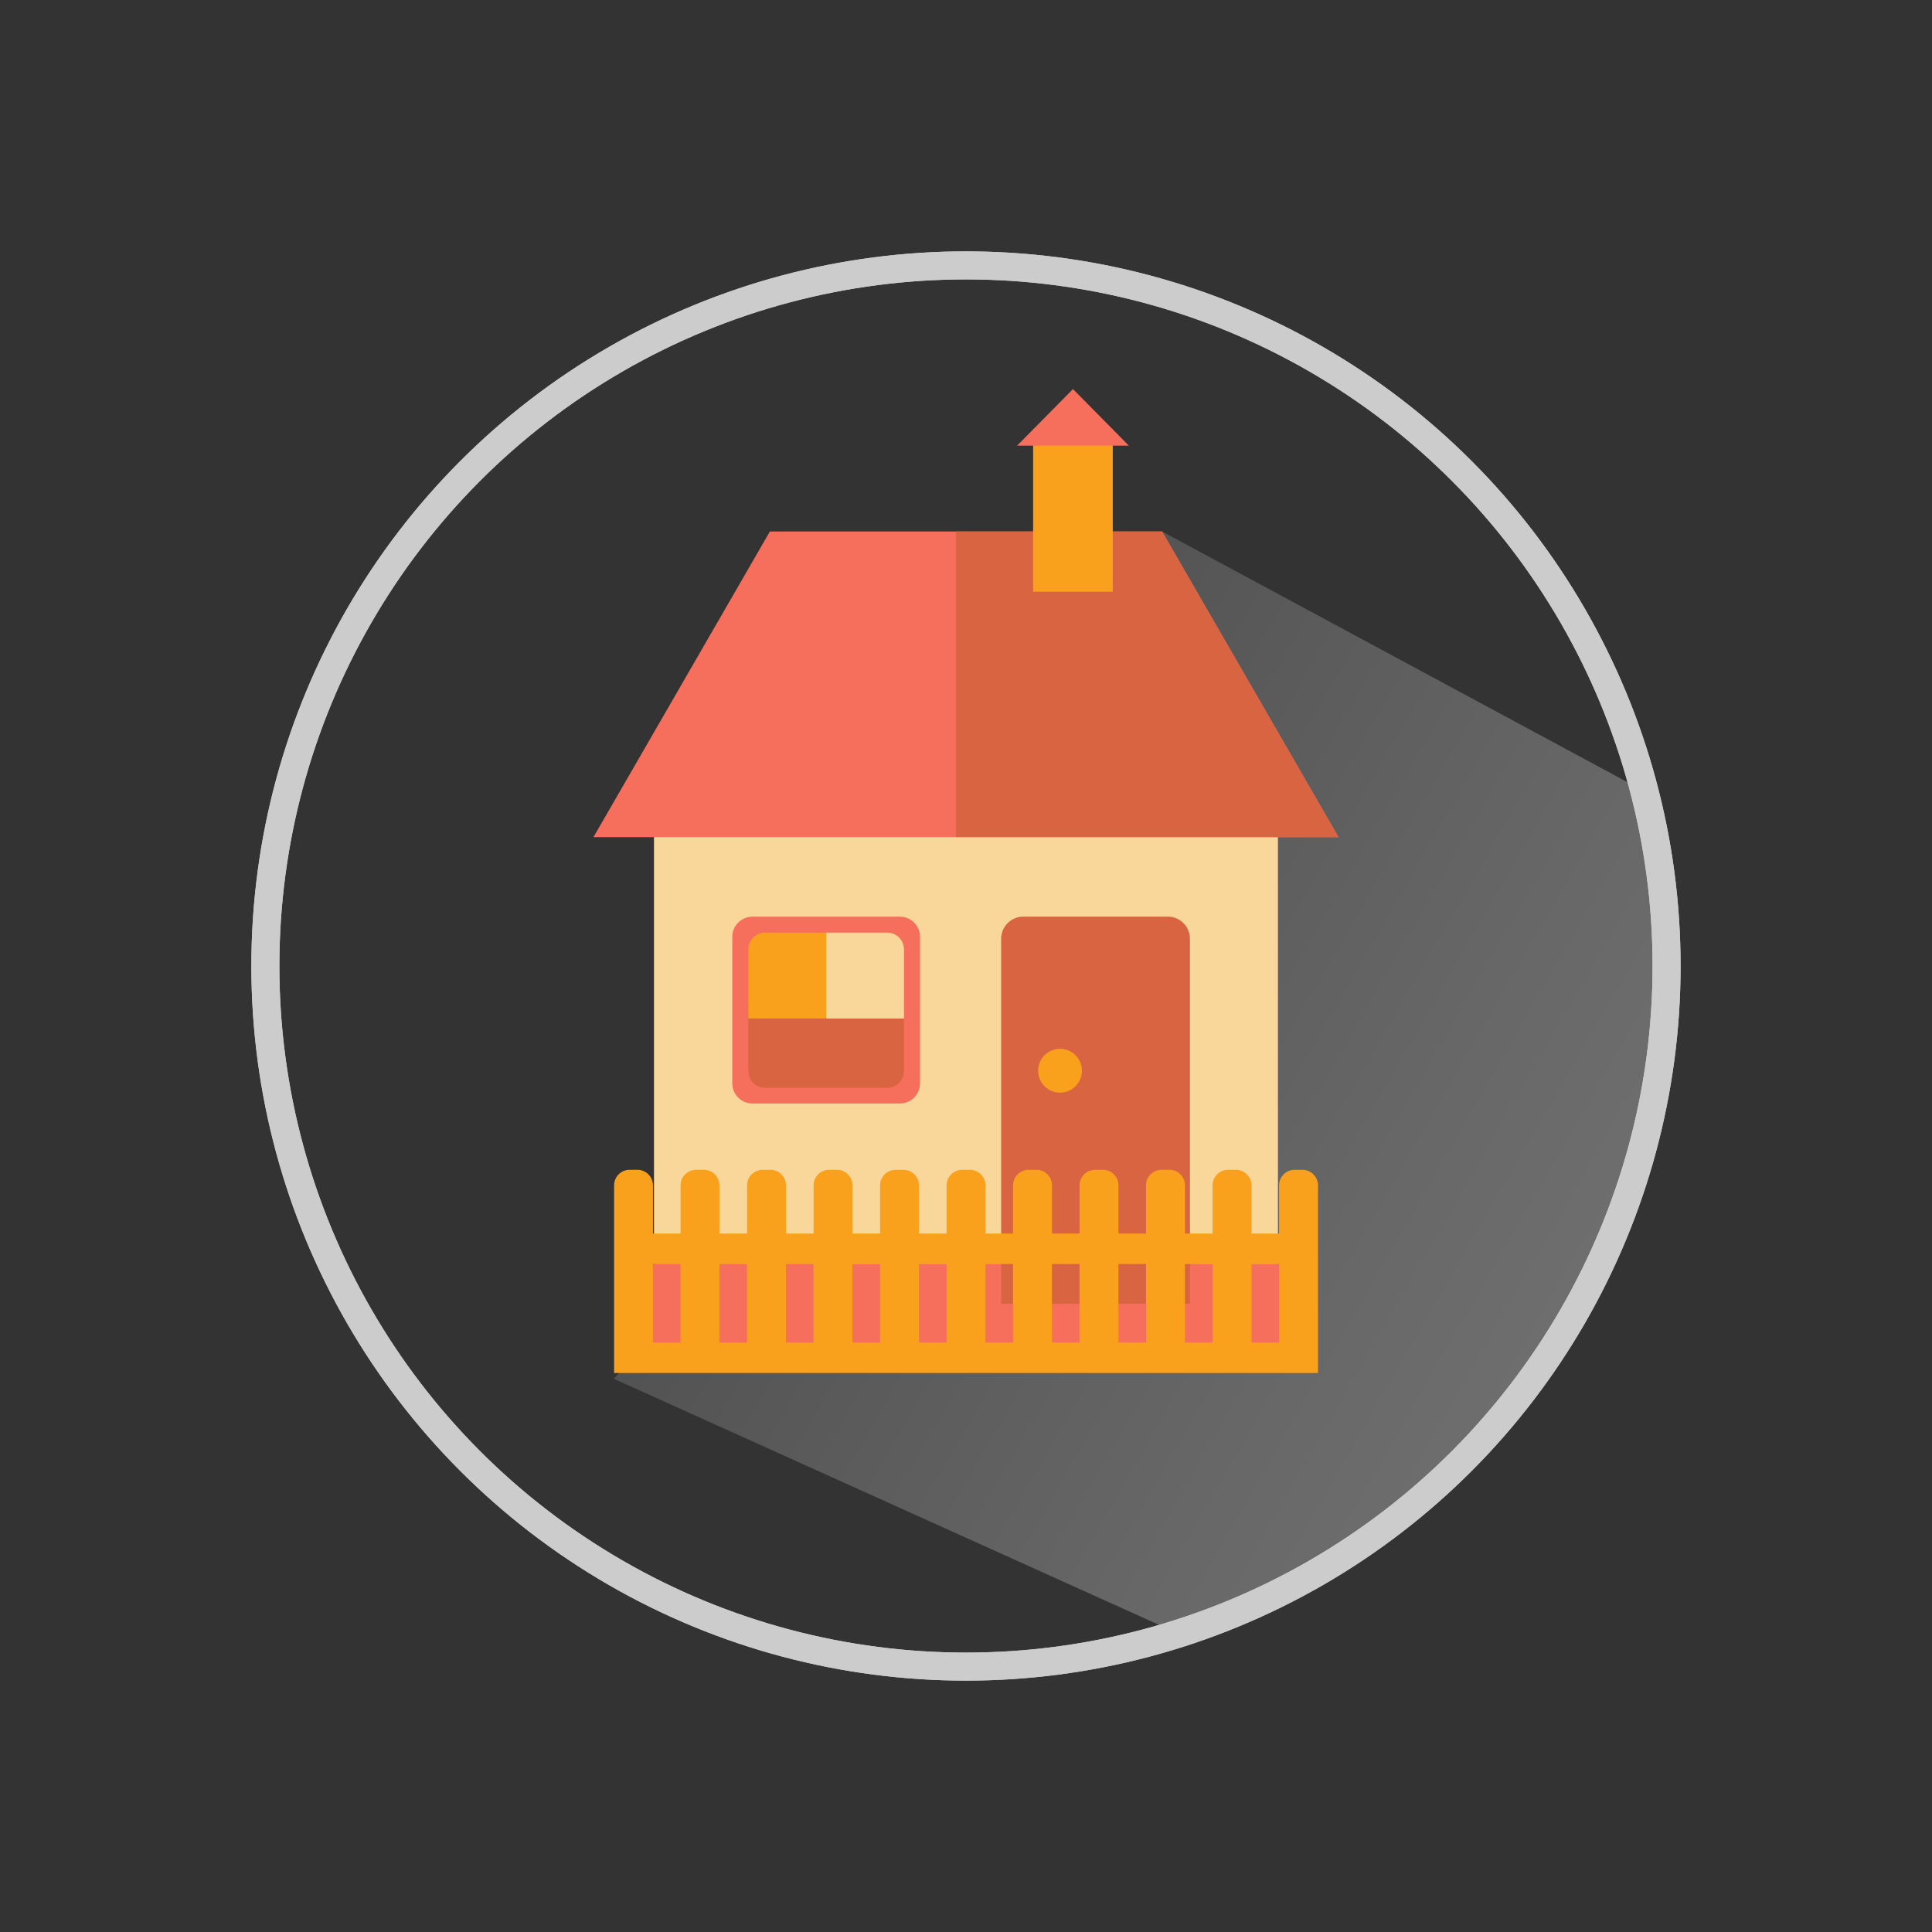 <?xml version="1.0" encoding="utf-8"?>
<!-- Generator: Adobe Illustrator 16.0.0, SVG Export Plug-In . SVG Version: 6.00 Build 0)  -->
<!DOCTYPE svg PUBLIC "-//W3C//DTD SVG 1.1//EN" "http://www.w3.org/Graphics/SVG/1.1/DTD/svg11.dtd">
<svg version="1.1" xmlns="http://www.w3.org/2000/svg" xmlns:xlink="http://www.w3.org/1999/xlink" x="0px" y="0px" width="68.94px"
	 height="68.94px" viewBox="0 0 68.94 68.94" enable-background="new 0 0 68.94 68.94" xml:space="preserve">
<rect x="0" y="0" width="68.94" height="68.94" fill="#333333" stroke="none"/>
<g id="Guides_For_Artboard" display="none">
</g>
<g id="Layer_1">
	<rect x="-513.86" y="-452.162" display="none" fill="#F2F2F2" width="1183" height="675"/>
	<g>
		<circle fill="none" stroke="#CCCCCC" stroke-miterlimit="10" cx="34.469" cy="34.47" r="25"/>
		<g>
			<defs>
				<circle id="SVGID_153_" cx="34.469" cy="34.47" r="25"/>
			</defs>
			<clipPath id="SVGID_2_">
				<use xlink:href="#SVGID_153_"  overflow="visible"/>
			</clipPath>
			<linearGradient id="SVGID_3_" gradientUnits="userSpaceOnUse" x1="57.919" y1="48.732" x2="31.108" y2="33.253">
				<stop  offset="0" style="stop-color:#FFFFFF"/>
				<stop  offset="0.335" style="stop-color:#E1E1E1"/>
				<stop  offset="1" style="stop-color:#9C9B9B"/>
			</linearGradient>
			<polygon opacity="0.3" clip-path="url(#SVGID_2_)" fill="url(#SVGID_3_)" points="67.125,32.787 49.462,61.639 21.902,49.199 
				38.28,31.756 41.467,18.965 			"/>
			<use xlink:href="#SVGID_153_"  overflow="visible" fill="none" stroke="#CCCCCC" stroke-miterlimit="10"/>
		</g>
		<rect x="23.337" y="29.096" fill="#F9D79B" width="22.264" height="16.007"/>
		<rect x="22.449" y="45.103" fill="#F66F5D" width="23.957" height="2.849"/>
		<g>
			<polygon fill="#F66F5D" points="27.472,18.965 21.176,29.872 47.763,29.872 41.467,18.965 			"/>
			<polygon fill="#D96442" points="34.113,29.872 47.763,29.872 41.467,18.965 34.113,18.965 			"/>
			<rect x="36.865" y="15.31" fill="#F9A11D" width="2.842" height="5.804"/>
			<polygon fill="#F66F5D" points="36.294,15.902 38.287,13.883 40.28,15.902 			"/>
		</g>
		<g>
			<path fill="#D96442" d="M42.461,46.527V33.5c0-0.437-0.353-0.792-0.791-0.792h-5.155c-0.437,0-0.792,0.355-0.792,0.792v13.026
				H42.461z"/>
			<circle fill="#F9A11D" cx="37.825" cy="38.207" r="0.782"/>
		</g>
		<path fill="#F66F5D" d="M32.83,38.657c0,0.397-0.323,0.72-0.72,0.72h-5.26c-0.397,0-0.72-0.322-0.72-0.72V33.43
			c0-0.398,0.323-0.721,0.72-0.721h5.26c0.398,0,0.72,0.323,0.72,0.721V38.657z"/>
		<path fill="#D96442" d="M26.704,35.753v2.467c0,0.33,0.267,0.597,0.597,0.597h4.357c0.329,0,0.597-0.267,0.597-0.597v-2.467
			H26.704z"/>
		<path fill="#F9A11D" d="M32.255,36.344v-2.466c0-0.331-0.268-0.597-0.597-0.597h-4.357c-0.329,0-0.597,0.267-0.597,0.597v2.466
			H32.255z"/>
		<path fill="#F9D79B" d="M31.658,33.281H29.48v3.063h2.775v-2.466C32.255,33.548,31.987,33.281,31.658,33.281z"/>
		<path fill="#F9A11D" d="M46.474,41.742h-0.278c-0.307,0-0.555,0.249-0.555,0.556v1.719h-0.984v-1.719
			c0-0.307-0.249-0.556-0.555-0.556h-0.279c-0.307,0-0.555,0.249-0.555,0.556v1.719h-0.984v-1.719c0-0.307-0.249-0.556-0.555-0.556
			H41.45c-0.308,0-0.556,0.249-0.556,0.556v1.719H39.91v-1.719c0-0.307-0.248-0.556-0.555-0.556h-0.278
			c-0.306,0-0.555,0.249-0.555,0.556v1.719h-0.984v-1.719c0-0.307-0.249-0.556-0.555-0.556h-0.278c-0.307,0-0.556,0.249-0.556,0.556
			v1.719h-0.984v-1.719c0-0.307-0.25-0.556-0.556-0.556h-0.277c-0.307,0-0.556,0.249-0.556,0.556v1.719h-0.984v-1.719
			c0-0.307-0.249-0.556-0.555-0.556h-0.278c-0.307,0-0.555,0.249-0.555,0.556v1.719h-0.985v-1.719c0-0.307-0.248-0.556-0.555-0.556
			h-0.278c-0.307,0-0.555,0.249-0.555,0.556v1.719h-0.984v-1.719c0-0.307-0.249-0.556-0.557-0.556h-0.277
			c-0.307,0-0.555,0.249-0.555,0.556v1.719h-0.985v-1.719c0-0.307-0.248-0.556-0.555-0.556h-0.277c-0.308,0-0.556,0.249-0.556,0.556
			v1.719h-0.985v-1.719c0-0.307-0.249-0.556-0.555-0.556h-0.278c-0.307,0-0.554,0.249-0.554,0.556v1.719v1.086v2.805v1.085h25.119
			v-1.085v-2.805v-1.086v-1.719C47.029,41.991,46.781,41.742,46.474,41.742z M23.298,47.908v-2.805h0.985v2.805H23.298z
			 M25.671,47.908v-2.805h0.985v2.805H25.671z M28.045,47.908v-2.805h0.984v2.805H28.045z M30.417,47.908v-2.805h0.985v2.805H30.417
			z M32.791,47.908v-2.805h0.984v2.805H32.791z M35.164,47.908v-2.805h0.984v2.805H35.164z M37.537,47.908v-2.805h0.984v2.805
			H37.537z M39.91,47.908v-2.805h0.984v2.805H39.91z M42.283,47.908v-2.805h0.984v2.805H42.283z M45.641,47.908h-0.984v-2.805h0.984
			V47.908z"/>
	</g>
</g>
</svg>
